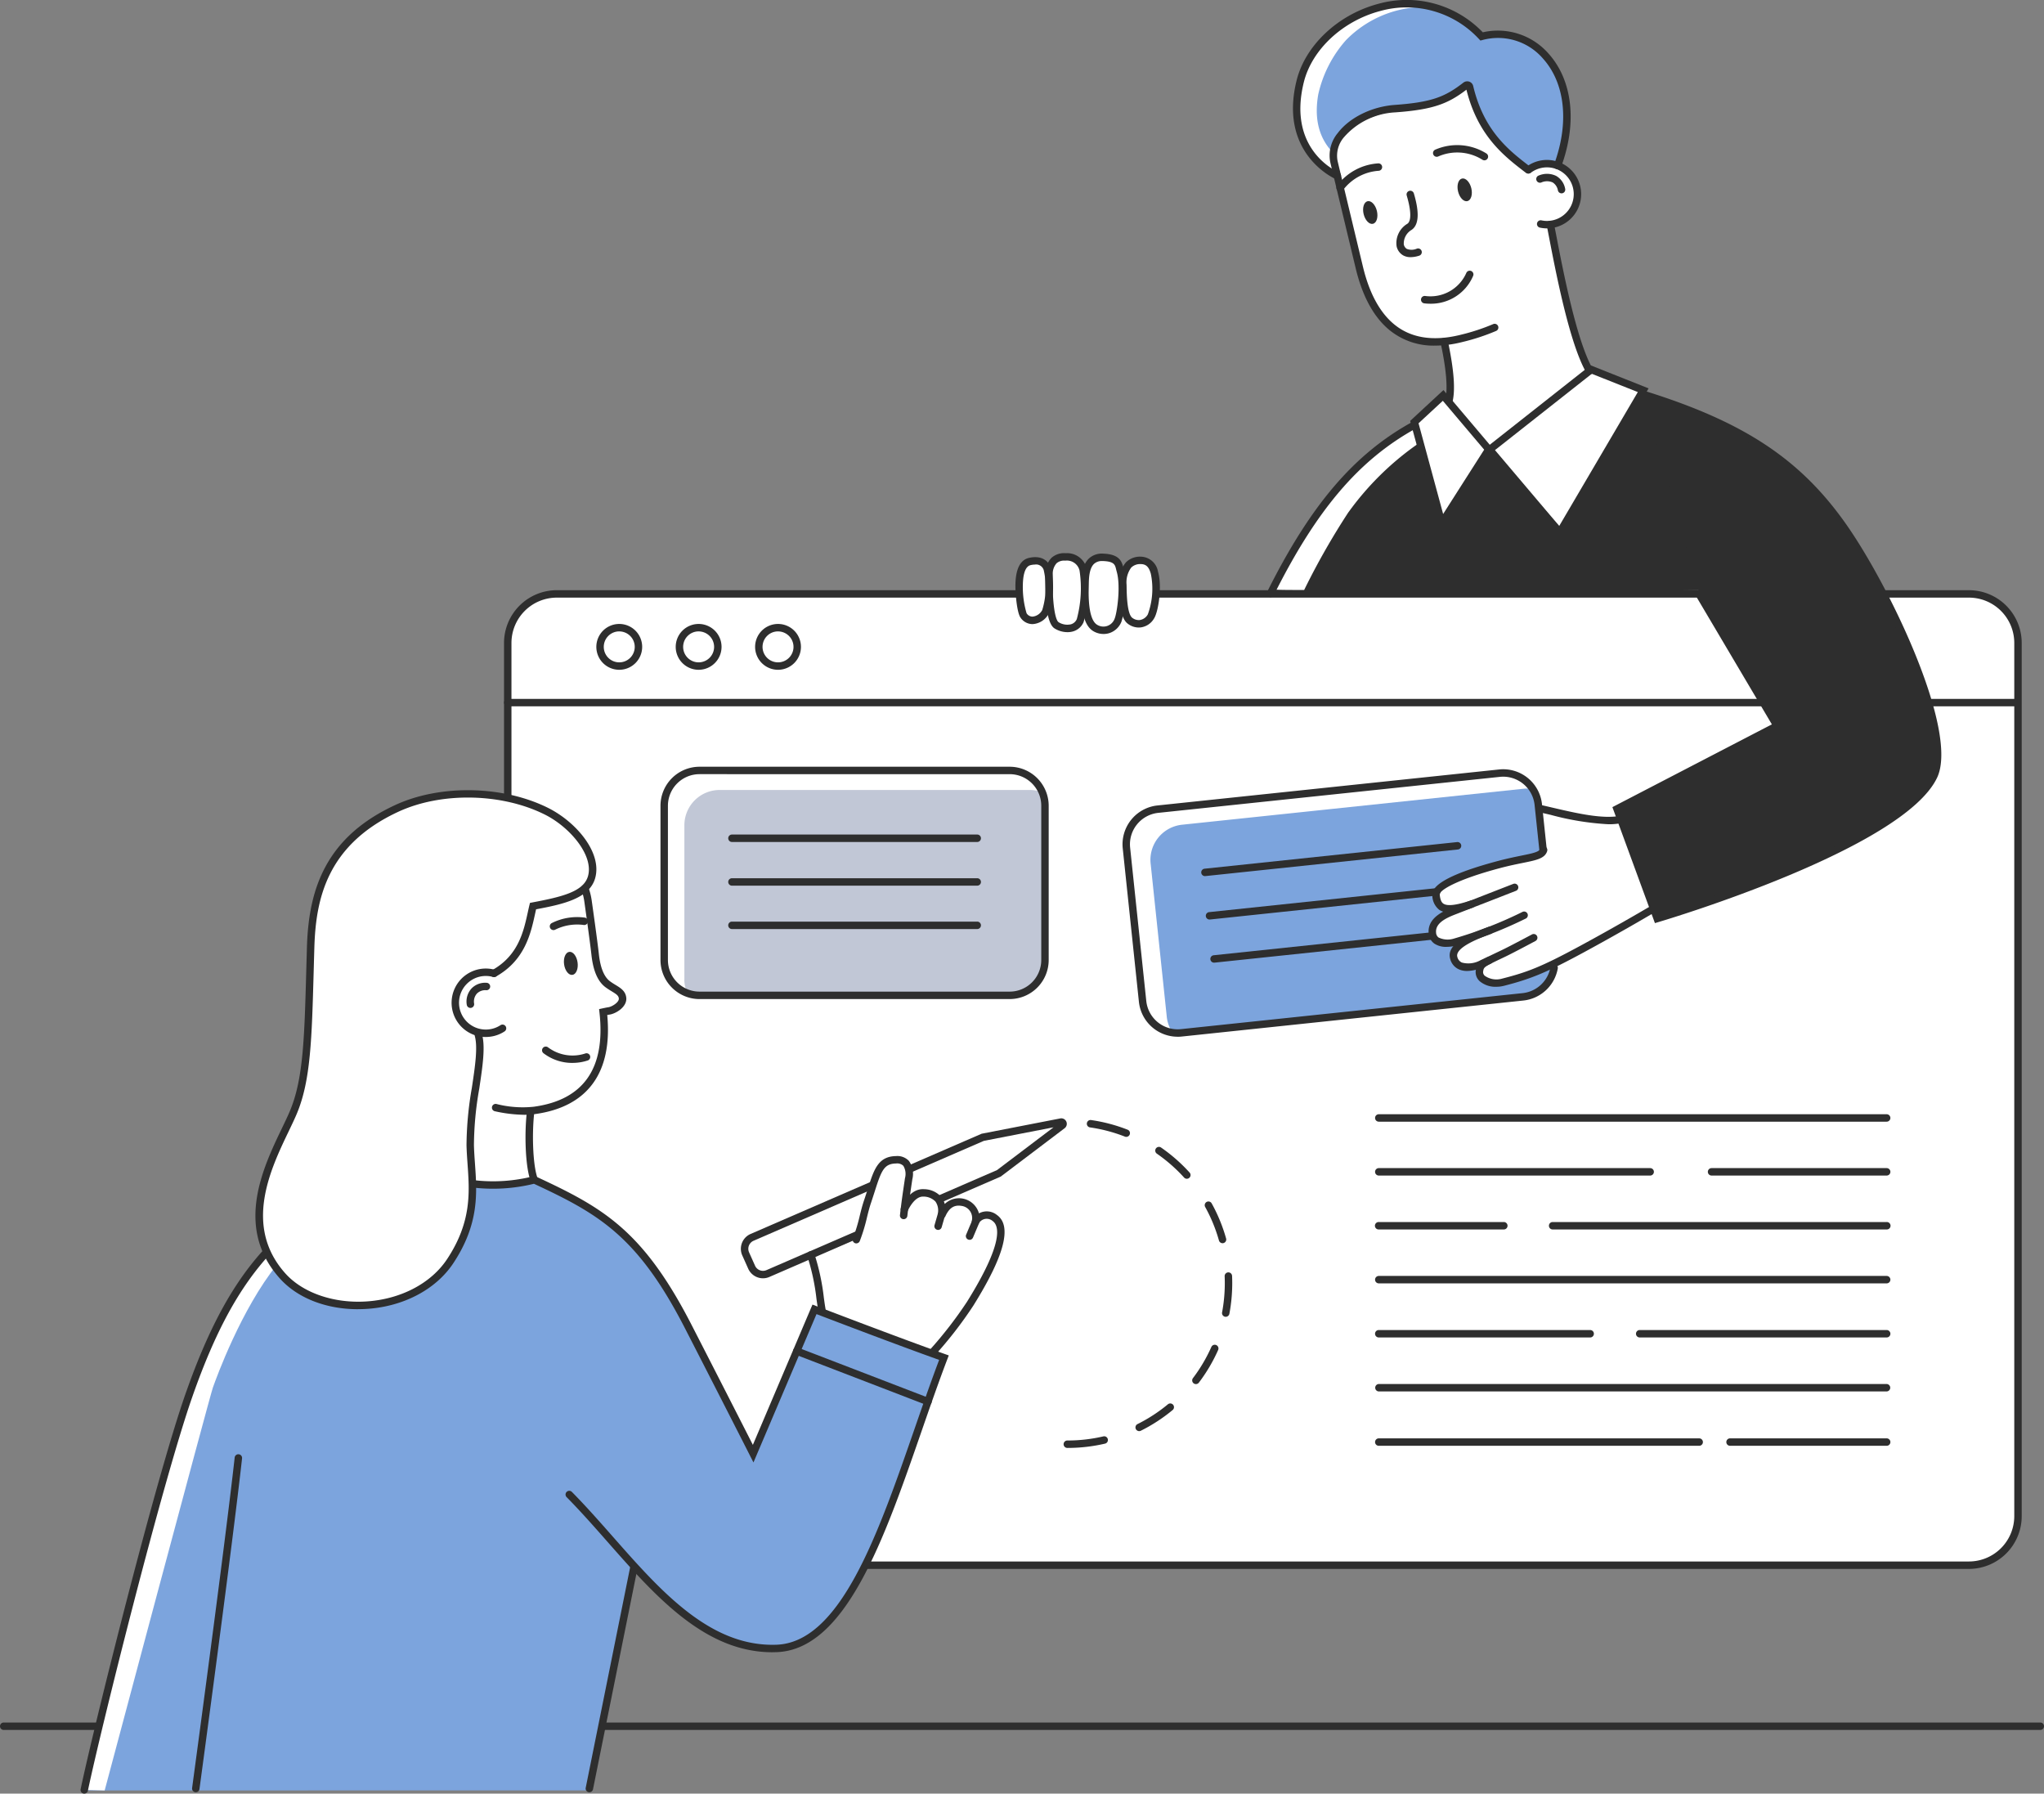 <svg id="Group_10496" data-name="Group 10496" xmlns="http://www.w3.org/2000/svg" xmlns:xlink="http://www.w3.org/1999/xlink" width="350" height="307.098" viewBox="0 0 350 307.098">
  <rect x="0" y="0" width="350" height="307.098" fill="#808080" stroke="none"/>
  <defs>
    <clipPath id="clip-path">
      <rect id="Rectangle_15107" data-name="Rectangle 15107" width="350" height="307.098" fill="none"/>
    </clipPath>
  </defs>
  <g id="Group_10495" data-name="Group 10495" clip-path="url(#clip-path)">
    <path id="Path_21925" data-name="Path 21925" d="M515.928,309.087H274.115a8.4,8.4,0,0,0-8.4,8.4V466.991a8.4,8.4,0,0,0,8.4,8.4H515.928a8.4,8.4,0,0,0,8.4-8.4V317.483a8.4,8.4,0,0,0-8.4-8.4" transform="translate(-178.301 -207.401)" fill="#fff"/>
    <path id="Path_21926" data-name="Path 21926" d="M513.181,474.726H271.368a9.042,9.042,0,0,1-9.032-9.032V316.185a9.042,9.042,0,0,1,9.032-9.031H513.181a9.042,9.042,0,0,1,9.032,9.031V465.694a9.042,9.042,0,0,1-9.032,9.032m-241.813-166.3a7.768,7.768,0,0,0-7.759,7.759V465.694a7.768,7.768,0,0,0,7.759,7.759H513.181a7.768,7.768,0,0,0,7.759-7.759V316.185a7.768,7.768,0,0,0-7.759-7.759Z" transform="translate(-176.03 -206.104)" fill="#2e2e2e"/>
    <path id="Path_21927" data-name="Path 21927" d="M521.152,365H262.972a.636.636,0,0,1,0-1.273h258.18a.636.636,0,0,1,0,1.273" transform="translate(-176.03 -244.067)" fill="#2e2e2e"/>
    <path id="Path_21928" data-name="Path 21928" d="M314.3,332.571a3.924,3.924,0,1,1,3.925-3.924,3.928,3.928,0,0,1-3.925,3.924m0-6.575a2.651,2.651,0,1,0,2.652,2.652A2.655,2.655,0,0,0,314.3,326" transform="translate(-208.264 -217.893)" fill="#2e2e2e"/>
    <path id="Path_21929" data-name="Path 21929" d="M396.942,332.571a3.924,3.924,0,1,1,3.925-3.924,3.928,3.928,0,0,1-3.925,3.924m0-6.575a2.651,2.651,0,1,0,2.652,2.652A2.655,2.655,0,0,0,396.942,326" transform="translate(-263.719 -217.893)" fill="#2e2e2e"/>
    <path id="Path_21930" data-name="Path 21930" d="M355.62,332.571a3.924,3.924,0,1,1,3.924-3.924,3.929,3.929,0,0,1-3.924,3.924m0-6.575a2.651,2.651,0,1,0,2.651,2.652A2.655,2.655,0,0,0,355.62,326" transform="translate(-235.991 -217.893)" fill="#2e2e2e"/>
    <path id="Path_21931" data-name="Path 21931" d="M349.364,897.718H.637a.636.636,0,1,1,0-1.273H349.364a.636.636,0,1,1,0,1.273" transform="translate(0 -601.524)" fill="#2e2e2e"/>
    <path id="Path_21932" data-name="Path 21932" d="M554.3,639.013a.637.637,0,1,1,0-1.273,27.087,27.087,0,0,0,6.161-.708.637.637,0,0,1,.29,1.24,28.373,28.373,0,0,1-6.451.741m12.279-2.878a.636.636,0,0,1-.284-1.206,26.976,26.976,0,0,0,5.2-3.386.636.636,0,0,1,.813.979,28.271,28.271,0,0,1-5.442,3.546.633.633,0,0,1-.283.067m9.708-8.051a.637.637,0,0,1-.507-1.021,26.953,26.953,0,0,0,3.153-5.337.636.636,0,0,1,1.163.516,28.225,28.225,0,0,1-3.3,5.589.635.635,0,0,1-.507.252M581.4,616.56a.627.627,0,0,1-.118-.011.636.636,0,0,1-.508-.743,27.169,27.169,0,0,0,.465-5.01c0-.391-.008-.787-.025-1.178a.636.636,0,1,1,1.272-.054c.017.409.026.823.026,1.232a28.5,28.5,0,0,1-.487,5.245.637.637,0,0,1-.625.519m-.55-12.6a.637.637,0,0,1-.612-.464,26.814,26.814,0,0,0-1.532-4.118c-.257-.548-.535-1.092-.826-1.617a.636.636,0,1,1,1.113-.617c.306.551.6,1.121.865,1.695a28.129,28.129,0,0,1,1.605,4.314.637.637,0,0,1-.441.785.658.658,0,0,1-.173.024m-6.109-11.035a.634.634,0,0,1-.472-.209,27.153,27.153,0,0,0-4.664-4.09.636.636,0,0,1,.724-1.047,28.456,28.456,0,0,1,4.883,4.282.637.637,0,0,1-.471,1.064m-10.374-7.172a.634.634,0,0,1-.232-.044,26.8,26.8,0,0,0-6-1.581.637.637,0,0,1,.18-1.26,28.112,28.112,0,0,1,6.281,1.656.636.636,0,0,1-.233,1.229" transform="translate(-371.513 -391.105)" fill="#2e2e2e"/>
    <path id="Path_21933" data-name="Path 21933" d="M404.862,439.471h-53.11a6.045,6.045,0,0,1-6.046-6.045V407.01a6.045,6.045,0,0,1,6.046-6.045h53.11a6.045,6.045,0,0,1,6.045,6.045v26.416a6.045,6.045,0,0,1-6.045,6.045" transform="translate(-231.972 -269.052)" fill="#c1c7d6"/>
    <path id="Path_21934" data-name="Path 21934" d="M347.349,435.417V409a6.045,6.045,0,0,1,6.045-6.045H406.5a6.028,6.028,0,0,1,1.379.173,6.024,6.024,0,0,0-5.721-4.179l-51.814.663c-3.339,0-6.446,2.412-6.446,5.751l-.9,26.047a6.037,6.037,0,0,0,4.666,5.873,5.98,5.98,0,0,1-.324-1.866" transform="translate(-230.161 -267.7)" fill="#fff"/>
    <path id="Path_21935" data-name="Path 21935" d="M403.564,438.809h-53.11a6.69,6.69,0,0,1-6.682-6.682V405.711a6.689,6.689,0,0,1,6.682-6.681h53.11a6.689,6.689,0,0,1,6.681,6.681v26.415a6.689,6.689,0,0,1-6.681,6.682M350.454,400.3a5.415,5.415,0,0,0-5.409,5.409v26.415a5.415,5.415,0,0,0,5.409,5.409h53.11a5.415,5.415,0,0,0,5.409-5.409V405.711a5.415,5.415,0,0,0-5.409-5.409Z" transform="translate(-230.675 -267.753)" fill="#2e2e2e"/>
    <path id="Path_21936" data-name="Path 21936" d="M421.67,435.6h-42a.636.636,0,1,1,0-1.273h42a.636.636,0,1,1,0,1.273" transform="translate(-254.336 -291.44)" fill="#2e2e2e"/>
    <path id="Path_21937" data-name="Path 21937" d="M421.67,458.331h-42a.636.636,0,1,1,0-1.273h42a.636.636,0,1,1,0,1.273" transform="translate(-254.336 -306.691)" fill="#2e2e2e"/>
    <path id="Path_21938" data-name="Path 21938" d="M421.67,480.9h-42a.636.636,0,1,1,0-1.273h42a.636.636,0,1,1,0,1.273" transform="translate(-254.336 -321.833)" fill="#2e2e2e"/>
    <path id="Path_21939" data-name="Path 21939" d="M687.271,211.34a17.325,17.325,0,0,0-6.622,4.158c-2.864,3-6.989,6.282-9.3,9.548a125,125,0,0,0-8.361,14.847c3.765.346,103.81-.94,103.81-.94s-8.712-14.587-13.917-19.245-21.379-12.9-26.947-13.619c-5.17,9.625-13.823,23.078-13.823,23.078L699.8,215.224s-8.192,12.591-8.171,12.188-4.361-16.072-4.361-16.072" transform="translate(-444.874 -138.287)" fill="#2e2e2e"/>
    <path id="Path_21940" data-name="Path 21940" d="M676.587,236.662A49.54,49.54,0,0,1,688.8,224.75c-.447-1.607-.752-2.7-.752-2.7a17.323,17.323,0,0,0-6.622,4.158c-2.864,3-6.989,6.282-9.3,9.548a113.923,113.923,0,0,0-7.977,14.2c.432.04,2.146.058,4.82.059a123.673,123.673,0,0,1,7.611-13.358" transform="translate(-445.655 -148.999)" fill="#fff"/>
    <path id="Path_21941" data-name="Path 21941" d="M659.451,435.63a6.049,6.049,0,0,1-5.322,4.967l-58.5,6.163a6.046,6.046,0,0,1-6.646-5.379l-2.767-26.27a6.045,6.045,0,0,1,5.379-6.645l58.5-6.163a6.045,6.045,0,0,1,6.646,5.379l.86,8.165Z" transform="translate(-393.335 -269.927)" fill="#7ca4dd"/>
    <path id="Path_21942" data-name="Path 21942" d="M593.644,444.049l-2.768-26.27a6.046,6.046,0,0,1,5.379-6.646l58.5-6.163a6.026,6.026,0,0,1,1.355.02,6.022,6.022,0,0,0-5.651-2.687l-58.5,6.163c-3.32.35-5.319,3.311-4.969,6.631l2.358,26.284a6.04,6.04,0,0,0,5.29,5.358,5.977,5.977,0,0,1-.995-2.692" transform="translate(-393.851 -269.928)" fill="#fff"/>
    <path id="Path_21943" data-name="Path 21943" d="M719.047,29.526a15.306,15.306,0,0,0,1.751-4.14,54.471,54.471,0,0,0-.172-7.713c-.226-2.309-1.779-6.511-4.861-8.248s-4.394-2.931-9.206-1.817a17.686,17.686,0,0,0-13.509-5.679,18.88,18.88,0,0,0-13.317,5.7,20.218,20.218,0,0,0-4.869,9.207c-.719,5.356.156,6.841.911,8.949s3.885,4.335,4.269,4.673,1.06.277,1.1.128a22.614,22.614,0,0,1-.232-2.893c.123-.642,2.261-4.892,4.448-6.165a17.713,17.713,0,0,1,8.113-2.148,16.825,16.825,0,0,0,5.13-.557c1.313-.4,4.733-2.7,5.29-2.9s.676,1.312,1.193,2.7a49.64,49.64,0,0,0,4.892,7.954c1.471,1.83,3.788,3.413,4.718,3.4,1.327-.694,4.349-.45,4.349-.45" transform="translate(-452.662 -1.294)" fill="#7ca4dd"/>
    <path id="Path_21944" data-name="Path 21944" d="M678.821,17.47a20.819,20.819,0,0,1,4.739-9.29,18.881,18.881,0,0,1,13.317-5.7c.667,0,1.352.035,2.047.1a20.687,20.687,0,0,0-5.229-.652,18.881,18.881,0,0,0-13.317,5.7,20.219,20.219,0,0,0-4.869,9.207c-.719,5.356.156,6.841.911,8.949s3.886,4.335,4.269,4.673,1.06.277,1.1.129c.022-.084-.109-2.177-.192-2.893-3.016-2.956-3.39-6.639-2.777-10.221" transform="translate(-453.095 -1.293)" fill="#fff"/>
    <path id="Path_21945" data-name="Path 21945" d="M694.824,53.339c-2.2,3.477-.4,7.653,1.057,12.382s2.3,11.1,3.557,13.772,4.2,9.625,13.275,9.143c.265,3.661,1.924,7.47.992,10.49.1.12-1.578-1.28-1.482-1.163.146.177-4.551,4.475-4.41,4.644.407.486,4.541,15.6,4.913,16.029,4.161-6.327,7.838-12.081,7.838-12.081l12.079,13.662,9.276-14.869,4.627-8.654-8.835-3.348a75.629,75.629,0,0,1-3.646-10.419,104.592,104.592,0,0,1-2.536-14.541c3.263-1.418,4.6-4.5,3.285-7.3s-3.673-4.79-7.409-2.263c-2.786-1.5-7.3-4.993-8.93-9.28s-.556-4.469-1.511-4.773-4.019,2.64-10.03,3.626c-8.7,1.426-12.058,4.857-12.11,4.938" transform="translate(-465.545 -30.029)" fill="#fff"/>
    <path id="Path_21946" data-name="Path 21946" d="M741.185,146.533a8.334,8.334,0,0,1-1.019-.063.636.636,0,0,1,.156-1.263,6.707,6.707,0,0,0,7.034-3.919.636.636,0,1,1,1.188.457,7.829,7.829,0,0,1-7.358,4.788" transform="translate(-496.285 -94.532)" fill="#2e2e2e"/>
    <path id="Path_21947" data-name="Path 21947" d="M797.474,94.942a5.8,5.8,0,0,1-1.206-.127.636.636,0,0,1,.263-1.245,4.546,4.546,0,0,0,2.017-.029,4.587,4.587,0,1,0-3.827-8.129.636.636,0,0,1-.765-1.017,5.859,5.859,0,1,1,3.518,10.548" transform="translate(-532.583 -55.841)" fill="#2e2e2e"/>
    <path id="Path_21948" data-name="Path 21948" d="M803.993,93.814a.636.636,0,0,1-.62-.5,2.029,2.029,0,0,0-.893-1.365,2.391,2.391,0,0,0-1.937,0,.636.636,0,1,1-.414-1.2,3.6,3.6,0,0,1,2.97.094,3.212,3.212,0,0,1,1.516,2.195.637.637,0,0,1-.621.778" transform="translate(-536.607 -60.711)" fill="#2e2e2e"/>
    <path id="Path_21949" data-name="Path 21949" d="M711.831,106.34c.256,1.068-.044,2.056-.67,2.206s-1.342-.593-1.6-1.661.044-2.056.67-2.206,1.342.593,1.6,1.661" transform="translate(-476.062 -70.227)" fill="#2e2e2e"/>
    <path id="Path_21950" data-name="Path 21950" d="M696.2,89.833a.636.636,0,0,1-.518-1,9.549,9.549,0,0,1,7.053-3.819.636.636,0,1,1,.067,1.271,8.349,8.349,0,0,0-6.083,3.285.636.636,0,0,1-.519.268" transform="translate(-466.734 -57.042)" fill="#2e2e2e"/>
    <path id="Path_21951" data-name="Path 21951" d="M758.7,95.09c.256,1.068.972,1.812,1.6,1.661s.927-1.138.67-2.206-.972-1.812-1.6-1.661-.926,1.138-.67,2.206" transform="translate(-509.033 -62.314)" fill="#2e2e2e"/>
    <path id="Path_21952" data-name="Path 21952" d="M754.657,78.133a.633.633,0,0,1-.361-.113,8.108,8.108,0,0,0-7.542-.546.636.636,0,0,1-.517-1.163,9.442,9.442,0,0,1,8.782.662.636.636,0,0,1-.362,1.16" transform="translate(-500.48 -50.684)" fill="#2e2e2e"/>
    <path id="Path_21953" data-name="Path 21953" d="M729.139,110.641a2.586,2.586,0,0,1-1.28-.306,2.369,2.369,0,0,1-1.123-1.568,3.862,3.862,0,0,1,1.851-3.85c.693-.459.65-2.264-.116-4.83a.636.636,0,0,1,1.22-.364c.99,3.319.855,5.424-.4,6.255a2.7,2.7,0,0,0-1.321,2.474,1.142,1.142,0,0,0,.511.771,2.241,2.241,0,0,0,1.746-.048.636.636,0,1,1,.378,1.215,4.966,4.966,0,0,1-1.465.25" transform="translate(-487.594 -66.611)" fill="#2e2e2e"/>
    <path id="Path_21954" data-name="Path 21954" d="M751.161,187.369a.636.636,0,0,1-.617-.794c.714-2.8-.421-8.154-.794-9.912A.636.636,0,1,1,751,176.4c1.056,4.979,1.312,8.41.782,10.49a.637.637,0,0,1-.616.479" transform="translate(-503.081 -118.028)" fill="#2e2e2e"/>
    <path id="Path_21955" data-name="Path 21955" d="M812.349,141.216a.637.637,0,0,1-.553-.319c-2.88-5-5.193-17.021-6.436-23.476-.125-.648-.24-1.244-.344-1.775a.636.636,0,0,1,1.249-.245c.1.532.219,1.129.344,1.78,1.229,6.382,3.516,18.261,6.289,23.082a.637.637,0,0,1-.551.954" transform="translate(-540.167 -77.09)" fill="#2e2e2e"/>
    <path id="Path_21956" data-name="Path 21956" d="M710.062,87.581a11.926,11.926,0,0,1-7.813-2.664c-2.68-2.2-4.623-5.759-5.777-10.564l-4.266-17.776q-.059-.247-.111-.5a5.993,5.993,0,0,1,1.3-4.889c2-2.646,5.827-4.537,9.753-4.818,6.387-.457,8.63-1.395,11.747-3.806a1.089,1.089,0,0,1,1.032-.174,1.039,1.039,0,0,1,.664.746c1.832,7.745,6.2,11.09,9.713,13.778l.091.069A.636.636,0,0,1,725.621,58l-.09-.069c-3.622-2.773-8.119-6.216-10.1-14.168-3.077,2.34-5.556,3.408-12.192,3.883a12.48,12.48,0,0,0-8.829,4.316,4.844,4.844,0,0,0-1.069,3.862q.047.229.1.457l4.266,17.776c1.088,4.531,2.887,7.854,5.348,9.879,2.828,2.326,6.589,2.944,11.182,1.84l.137-.033a34.961,34.961,0,0,0,5.649-1.85.636.636,0,1,1,.483,1.178,36.162,36.162,0,0,1-5.836,1.91l-.136.033a19.175,19.175,0,0,1-4.476.57" transform="translate(-464.33 -28.406)" fill="#2e2e2e"/>
    <path id="Path_21957" data-name="Path 21957" d="M659.988,249.462a.637.637,0,0,1-.569-.921c7.432-14.872,14.853-23.562,24.814-29.061a.636.636,0,1,1,.615,1.114c-9.718,5.365-16.982,13.892-24.29,28.515a.636.636,0,0,1-.57.352" transform="translate(-442.432 -147.221)" fill="#2e2e2e"/>
    <path id="Path_21958" data-name="Path 21958" d="M680.562,30.729a.637.637,0,0,1-.243-.049c-.1-.041-9.871-4.264-6.726-16.916,1.494-6.011,7.1-11.276,13.96-13.1a18.08,18.08,0,0,1,17.919,4.868,11.543,11.543,0,0,1,11.235,3.618c4.144,4.587,4.961,11.845,2.184,19.416a.636.636,0,0,1-1.2-.438c2.611-7.119,1.888-13.894-1.933-18.124A10.166,10.166,0,0,0,705.427,6.85l-.36.092-.257-.268a16.863,16.863,0,0,0-16.929-4.782c-6.421,1.71-11.666,6.6-13.052,12.179-2.875,11.566,5.617,15.282,5.98,15.434a.637.637,0,0,1-.246,1.224" transform="translate(-451.57 0)" fill="#2e2e2e"/>
    <path id="Path_21959" data-name="Path 21959" d="M785.575,219.813l-13.008-15.363,18.184-14.338,9.944,3.949ZM774.39,204.634l11,12.987,13.46-22.924-7.883-3.13Z" transform="translate(-518.401 -127.568)" fill="#2e2e2e"/>
    <path id="Path_21960" data-name="Path 21960" d="M739.143,227.325l-5.169-19.05,5.7-5.281,8.546,10.1Zm-3.738-18.64,4.213,15.53,7.027-11.014-7.08-8.368Z" transform="translate(-492.505 -136.211)" fill="#2e2e2e"/>
    <path id="Path_21961" data-name="Path 21961" d="M778.463,422.087s-3.727.618-5.133.284c-1.255-.3-7.731-1.781-10.141-2.293-.292-.062.783,6.58,1.207,6.858s.695.194-.369.96-7.538,2.26-10.031,2.865c-2.7.656-6.8,2.653-7.308,3.373s-.941,1.059-.468,1.742c1.374,1.98,3.933,1.058,3.933,1.058s-4.113,1.972-4.609,3.091-.432,1.208.032,2.04,2.986,1.152,4.025.918-.471,2.088-.471,2.088.192,2.76,4.4,1.841c.469.964-1.621,3.965,3.43,3.516.624-.055,7.438-2.823,9.914-3.934s9.194-4.713,9.511-4.9,7.894-5.207,7.894-5.207Z" transform="translate(-500.037 -281.877)" fill="#fff"/>
    <path id="Path_21962" data-name="Path 21962" d="M771.57,484.763a4.2,4.2,0,0,1-2.813-.941,2.1,2.1,0,0,1-.672-1.96c.248-1.382.728-1.611,3.853-3.1l.718-.343c1.243-.595,5-2.6,5.035-2.618a.636.636,0,0,1,.6,1.122c-.155.083-3.817,2.037-5.085,2.643l-.719.343c-3.015,1.438-3.023,1.48-3.148,2.178a.823.823,0,0,0,.286.8,3.467,3.467,0,0,0,2.955.476c4.329-1.1,6.734-2.02,13.341-5.594s12.381-7,12.439-7.034a.636.636,0,1,1,.65,1.094c-.058.035-5.865,3.48-12.483,7.06-6.271,3.392-8.947,4.512-13.632,5.708a5.381,5.381,0,0,1-1.324.164" transform="translate(-515.369 -315.81)" fill="#2e2e2e"/>
    <path id="Path_21963" data-name="Path 21963" d="M746.624,470.69a3.569,3.569,0,0,1-2.113-.577,2.352,2.352,0,0,1-.941-1.723c-.273-2.736,2.737-3.908,4.023-4.409l1.21-.471c2.969-1.156,7.667-2.986,9.249-3.6a.636.636,0,0,1,.464,1.185c-1.582.618-6.281,2.448-9.251,3.6l-1.209.471c-1.68.654-3.375,1.533-3.219,3.1a1.075,1.075,0,0,0,.426.822,3.55,3.55,0,0,0,2.608.191,70.748,70.748,0,0,0,11.767-4.577.636.636,0,0,1,.6,1.12,72.681,72.681,0,0,1-12.108,4.7,7.48,7.48,0,0,1-1.509.167" transform="translate(-498.932 -308.573)" fill="#2e2e2e"/>
    <path id="Path_21964" data-name="Path 21964" d="M748.454,451.778a3.1,3.1,0,0,1-1.766-.457,3.191,3.191,0,0,1-1.195-2.546c-.144-1.851,3.662-3.818,11.312-5.846,1.559-.413,2.883-.681,3.947-.9,1.824-.369,3.03-.613,3.188-1.144a.636.636,0,1,1,1.219.365c-.377,1.262-1.8,1.55-4.155,2.027-1.047.212-2.35.475-3.873.879-7.653,2.029-10.422,3.848-10.369,4.517.086,1.1.4,1.432.63,1.585.679.451,2.186.279,4.606-.524a.636.636,0,1,1,.4,1.208,13.264,13.264,0,0,1-3.945.833" transform="translate(-500.231 -295.537)" fill="#2e2e2e"/>
    <path id="Path_21965" data-name="Path 21965" d="M811.907,422.179a47.11,47.11,0,0,1-9.884-1.605c-.693-.162-1.366-.319-2.007-.461a.636.636,0,0,1,.276-1.242c.645.143,1.323.3,2.02.464,4.085.953,8.715,2.034,11.758,1.368a.636.636,0,1,1,.272,1.243,11.475,11.475,0,0,1-2.435.234" transform="translate(-536.485 -281.056)" fill="#2e2e2e"/>
    <path id="Path_21966" data-name="Path 21966" d="M757.526,489.849a3.445,3.445,0,0,1-1.453-.292,2.68,2.68,0,0,1-1.46-1.767c-.7-2.449,2.732-4.085,6.547-5.489a.636.636,0,0,1,.439,1.195c-1.706.627-6.235,2.294-5.763,3.945a1.409,1.409,0,0,0,.77.962,4.241,4.241,0,0,0,3.221-.411l1.229-.562a.636.636,0,0,1,.53,1.157l-1.231.563a7,7,0,0,1-2.83.7" transform="translate(-506.292 -323.603)" fill="#2e2e2e"/>
    <path id="Path_21967" data-name="Path 21967" d="M846.022,205.159c16.083,4.986,26.183,11.124,34.217,22.5,7.581,10.734,19.223,35.238,15.617,42.874-5.69,12.051-47.148,24.353-47.148,24.353l-7.091-18.721,27.406-14.222L855.5,238.555Z" transform="translate(-564.734 -137.664)" fill="#2e2e2e"/>
    <path id="Path_21968" data-name="Path 21968" d="M846.5,294.417l-7.282-19.859,27.306-14.17L853.5,238.376a.636.636,0,1,1,1.1-.648L868.3,260.9,840.8,275.171l6.484,17.682c5.01-1.538,41.241-12.99,46.389-23.892,3.491-7.392-8.255-31.891-15.562-42.235-7.648-10.828-17.148-17.069-33.886-22.258a.636.636,0,0,1,.377-1.216c17.034,5.281,26.721,11.657,34.548,22.739,7.653,10.835,19.417,35.586,15.673,43.513-5.746,12.168-46.037,24.234-47.75,24.742Z" transform="translate(-563.122 -136.366)" fill="#2e2e2e"/>
    <path id="Path_21969" data-name="Path 21969" d="M593.686,446.133a6.683,6.683,0,0,1-6.632-5.983l-2.768-26.269a6.69,6.69,0,0,1,5.945-7.345l58.5-6.163a6.682,6.682,0,0,1,7.345,5.945l.825,7.831a.637.637,0,0,1-1.266.134l-.825-7.831a5.408,5.408,0,0,0-5.946-4.812l-58.5,6.163a5.416,5.416,0,0,0-4.813,5.946l2.768,26.269a5.408,5.408,0,0,0,5.946,4.813l58.5-6.163a5.43,5.43,0,0,0,4.763-4.443.636.636,0,0,1,1.254.219,6.707,6.707,0,0,1-5.882,5.49L594.4,446.1a6.844,6.844,0,0,1-.713.038" transform="translate(-392.037 -268.629)" fill="#2e2e2e"/>
    <path id="Path_21970" data-name="Path 21970" d="M625.872,444.062a.636.636,0,0,1-.066-1.269l43.245-4.557a.636.636,0,1,1,.134,1.266l-43.245,4.556c-.023,0-.045,0-.067,0" transform="translate(-419.54 -294.059)" fill="#2e2e2e"/>
    <path id="Path_21971" data-name="Path 21971" d="M628.254,467.6a.636.636,0,0,1-.066-1.269l38.886-4.1a.636.636,0,1,1,.134,1.266l-38.886,4.1a.67.67,0,0,1-.068,0" transform="translate(-421.139 -310.163)" fill="#2e2e2e"/>
    <path id="Path_21972" data-name="Path 21972" d="M630.618,490.363a.636.636,0,0,1-.066-1.269l37.4-3.94a.637.637,0,0,1,.134,1.266l-37.4,3.94a.653.653,0,0,1-.067,0" transform="translate(-422.725 -325.541)" fill="#2e2e2e"/>
    <path id="Path_21973" data-name="Path 21973" d="M589.317,292.955c.717,2.471-.481,6.42-1.045,7.307-1.175,1.851-2.534,1.516-3.252.826-1.114-1.069-1.292-5.883-1.255-7.286s.735-2.946,3.215-2.949a2.4,2.4,0,0,1,2.337,2.1" transform="translate(-391.71 -195.165)" fill="#fff"/>
    <path id="Path_21974" data-name="Path 21974" d="M570.582,291.526c.776,2.676-.278,7.722-.888,8.684-1.273,2-1.772,1.875-3.308,1.213s-1.869-6.064-1.829-7.584.075-4.678,3.084-4.571c2.738.1,2.669,1.317,2.943,2.258" transform="translate(-378.821 -194.101)" fill="#fff"/>
    <path id="Path_21975" data-name="Path 21975" d="M551.635,291.245c.638,2.712-.047,7.744-.658,8.705-1.273,2-2.147,1.689-3.683,1.027s-1.541-7.414-1.5-8.934.618-3.089,2.846-3a2.822,2.822,0,0,1,3,2.2" transform="translate(-366.226 -193.948)" fill="#fff"/>
    <path id="Path_21976" data-name="Path 21976" d="M534.441,292.272a10.749,10.749,0,0,1-.606,7.059c-1.184,1.864-2.165,1.956-3.46,1.095-1.217-.81-.818-5.036-.492-6.553.3-1.381.352-2.347,1.694-2.619,2.5-.508,2.863,1.019,2.863,1.019" transform="translate(-355.334 -195.364)" fill="#fff"/>
    <path id="Path_21977" data-name="Path 21977" d="M585.855,301.833a3.076,3.076,0,0,1-2.058-.8c-1.123-1.078-1.257-3.737-1.295-6.144l-.006-.367a5.176,5.176,0,0,1,1.158-3.846,3.413,3.413,0,0,1,2.543-.973h.005a3.054,3.054,0,0,1,2.944,2.561c.759,2.614.035,6.9-.655,7.99a3.12,3.12,0,0,1-2.288,1.559,3.01,3.01,0,0,1-.348.021m.347-10.859h0a2.167,2.167,0,0,0-1.635.59,4.232,4.232,0,0,0-.8,2.929l.006.375c.019,1.216.069,4.445.9,5.246a1.8,1.8,0,0,0,1.373.434,1.9,1.9,0,0,0,1.365-.977,12.845,12.845,0,0,0,.507-6.954c-.286-.986-.688-1.643-1.721-1.643" transform="translate(-390.86 -194.393)" fill="#2e2e2e"/>
    <path id="Path_21978" data-name="Path 21978" d="M566.59,301.876a3.417,3.417,0,0,1-1.786-.5c-1.954-1.206-2.107-4.849-2.02-7.887l.007-.247c.031-1.179.081-3.151,1.3-4.3a3.262,3.262,0,0,1,2.439-.822c2.677.094,3.173,1.24,3.452,2.406.025.106.05.21.079.311a18.92,18.92,0,0,1-.407,8.924,3.342,3.342,0,0,1-2.082,1.968,3.288,3.288,0,0,1-.982.148m-.23-12.487a1.942,1.942,0,0,0-1.4.479c-.833.783-.875,2.424-.9,3.4l-.007.25c-.041,1.433-.164,5.794,1.416,6.769a2.035,2.035,0,0,0,3.014-1.037c.39-.9,1.09-5.523.353-8.064-.035-.12-.065-.243-.095-.369-.189-.791-.325-1.362-2.259-1.43l-.126,0" transform="translate(-377.622 -193.329)" fill="#2e2e2e"/>
    <path id="Path_21979" data-name="Path 21979" d="M547.847,301.412a4.162,4.162,0,0,1-2.277-.675c-1.51-1.067-1.6-6.237-1.524-9.224a3.866,3.866,0,0,1,1.055-2.831,3.259,3.259,0,0,1,2.452-.789,3.447,3.447,0,0,1,3.59,2.693,21.138,21.138,0,0,1-.552,9.11,2.817,2.817,0,0,1-1.868,1.606,3.389,3.389,0,0,1-.876.11m-.492-12.25a1.957,1.957,0,0,0-1.384.449,2.676,2.676,0,0,0-.653,1.936c-.127,4.8.4,7.736.987,8.151a2.8,2.8,0,0,0,2.089.374,1.54,1.54,0,0,0,1.041-.909,20.3,20.3,0,0,0,.469-8.286,2.218,2.218,0,0,0-2.4-1.713l-.148,0" transform="translate(-365.048 -193.176)" fill="#2e2e2e"/>
    <path id="Path_21980" data-name="Path 21980" d="M531.431,301.417h0a2.485,2.485,0,0,1-2.1-1.17c-.6-.949-.867-4.227-.834-5.645.06-2.649.832-4.168,2.295-4.514,2.281-.539,3.465.623,3.784,1.783h0c.734,2.664.263,6.758-.412,7.82a3.328,3.328,0,0,1-2.729,1.726m.451-10.194a3.5,3.5,0,0,0-.8.1c-1.03.244-1.284,1.931-1.316,3.3a15.741,15.741,0,0,0,.637,4.935,1.2,1.2,0,0,0,1.028.578h0a2.1,2.1,0,0,0,1.655-1.136,13.209,13.209,0,0,0,.259-6.8h0a1.359,1.359,0,0,0-1.463-.986" transform="translate(-354.623 -194.561)" fill="#2e2e2e"/>
    <path id="Path_21981" data-name="Path 21981" d="M863.973,637.25H806.751a.637.637,0,0,1,0-1.273h57.222a.637.637,0,1,1,0,1.273" transform="translate(-540.912 -426.747)" fill="#2e2e2e"/>
    <path id="Path_21982" data-name="Path 21982" d="M737.718,637.25H716.335a.637.637,0,1,1,0-1.273h21.384a.637.637,0,1,1,0,1.273" transform="translate(-480.241 -426.747)" fill="#2e2e2e"/>
    <path id="Path_21983" data-name="Path 21983" d="M803.3,665.3H716.335a.636.636,0,1,1,0-1.273H803.3a.636.636,0,1,1,0,1.273" transform="translate(-480.241 -445.567)" fill="#2e2e2e"/>
    <path id="Path_21984" data-name="Path 21984" d="M919.527,609.2H889.542a.636.636,0,0,1,0-1.273h29.985a.636.636,0,1,1,0,1.273" transform="translate(-596.466 -407.928)" fill="#2e2e2e"/>
    <path id="Path_21985" data-name="Path 21985" d="M762.805,609.2H716.335a.636.636,0,1,1,0-1.273h46.471a.636.636,0,1,1,0,1.273" transform="translate(-480.241 -407.928)" fill="#2e2e2e"/>
    <path id="Path_21986" data-name="Path 21986" d="M894.43,693.457H852.14a.636.636,0,0,1,0-1.273h42.29a.636.636,0,1,1,0,1.273" transform="translate(-571.369 -464.463)" fill="#2e2e2e"/>
    <path id="Path_21987" data-name="Path 21987" d="M752.531,693.457h-36.2a.636.636,0,1,1,0-1.273h36.2a.636.636,0,1,1,0,1.273" transform="translate(-480.241 -464.463)" fill="#2e2e2e"/>
    <path id="Path_21988" data-name="Path 21988" d="M803.3,721.548H716.335a.637.637,0,0,1,0-1.273H803.3a.637.637,0,0,1,0,1.273" transform="translate(-480.241 -483.312)" fill="#2e2e2e"/>
    <path id="Path_21989" data-name="Path 21989" d="M925.983,749.837h-26.82a.636.636,0,0,1,0-1.273h26.82a.636.636,0,1,1,0,1.273" transform="translate(-602.922 -502.295)" fill="#2e2e2e"/>
    <path id="Path_21990" data-name="Path 21990" d="M771.2,749.837H716.335a.636.636,0,0,1,0-1.273H771.2a.636.636,0,1,1,0,1.273" transform="translate(-480.242 -502.295)" fill="#2e2e2e"/>
    <path id="Path_21991" data-name="Path 21991" d="M803.3,581.156H716.335a.636.636,0,1,1,0-1.273H803.3a.636.636,0,1,1,0,1.273" transform="translate(-480.241 -389.108)" fill="#2e2e2e"/>
    <path id="Path_21992" data-name="Path 21992" d="M200,583.731a.636.636,0,0,1-.431-1.1c1.846-1.7,3.092-5.654,3.417-10.859a.636.636,0,1,1,1.27.079c-.35,5.612-1.709,9.774-3.825,11.718a.636.636,0,0,1-.43.168" transform="translate(-133.777 -383.261)" fill="#2e2e2e"/>
    <path id="Path_21993" data-name="Path 21993" d="M121.06,613.8a21.414,21.414,0,0,1-4.348,1.092,46.609,46.609,0,0,1-7.265-.318s-30.326,6.124-36.481,13.8-10.39,19.366-10.977,21.022-18.543,69.025-18.543,69.025l86.626-.016,7.957-37.6s7.742,8.75,13.416,10.977,10.447,2.758,13.363,1.75a19.777,19.777,0,0,0,8.166-6.151c1.909-2.492,7.9-15.561,7.9-15.561l9.81-27.658-22.007-7.9-10.818,24.552s-9.121-18.666-10.924-22.484-10.741-15.3-13.613-17.308-8.342-4.593-9.137-5.07-3.129-2.153-3.129-2.153" transform="translate(-29.153 -411.865)" fill="#7ca4dd"/>
    <path id="Path_21994" data-name="Path 21994" d="M65.9,650.973c.587-1.656,4.822-13.345,10.977-21.022,5.269-6.572,28.242-12,34.745-13.43-2.281-.072-4.888-.37-4.888-.37s-27.174,5.74-33.329,13.416S62,650.4,61.416,652.052s-17.555,67.854-17.555,67.854l3.492.091c.014-.053,17.957-67.368,18.543-69.024" transform="translate(-29.431 -413.444)" fill="#fff"/>
    <path id="Path_21995" data-name="Path 21995" d="M240.509,511.019c.159,0,7.374-.318,9.626-1.432-.717-1.8-.612-10.986.343-11.565s6.483-2,8.227-3.435a10.222,10.222,0,0,0,3.606-7.112c.251-3.236.258-6.418.258-6.418s2.227-.53,2.758-1.962-1.326-2.068-2.28-3.288a18.913,18.913,0,0,1-2.492-7.424,50.7,50.7,0,0,0-1.8-8.22c-.318-1.008-.318-1.485-.424-1.273s-4.905,1.392-7.875,3.937-5.648,11.288-7.292,11.524c-4.348-.4-6.158,3.573-6.048,5.934s3.132,3.373,3.662,4.644.477,6.468-.106,9.172a70.933,70.933,0,0,0-1.379,9.068c-.159,2.545,1.22,7.848,1.22,7.848" transform="translate(-159.101 -307.888)" fill="#fff"/>
    <path id="Path_21996" data-name="Path 21996" d="M100.6,814.706a.661.661,0,0,1-.086-.006.636.636,0,0,1-.545-.716c.056-.414,5.634-41.6,7.288-56.582a.636.636,0,0,1,1.265.14c-1.656,15-7.236,56.2-7.292,56.613a.637.637,0,0,1-.63.551" transform="translate(-67.074 -507.845)" fill="#2e2e2e"/>
    <path id="Path_21997" data-name="Path 21997" d="M42.564,713.382a.645.645,0,0,1-.13-.014.636.636,0,0,1-.493-.753c2.077-9.968,12.749-52.856,17.973-67.733,8.031-22.871,16.729-30.327,34.436-39.333a.636.636,0,0,1,.577,1.134C77.54,615.528,69,622.849,61.114,645.3c-5.209,14.833-15.856,57.623-17.928,67.571a.637.637,0,0,1-.622.507" transform="translate(-28.133 -406.284)" fill="#2e2e2e"/>
    <path id="Path_21998" data-name="Path 21998" d="M431.081,592.734l-39.518,17.143a2.131,2.131,0,0,1-2.814-1.076l-1.02-2.284a2.131,2.131,0,0,1,1.076-2.814l39.518-17.143,13.394-2.606a.307.307,0,0,1,.243.545Z" transform="translate(-260.046 -391.836)" fill="#fff"/>
    <path id="Path_21999" data-name="Path 21999" d="M389.4,609.4a2.772,2.772,0,0,1-2.531-1.64l-1.02-2.283a2.771,2.771,0,0,1,1.4-3.655l39.588-17.173,13.462-2.619a.943.943,0,0,1,.749,1.677l-10.942,8.28-.07.03-39.518,17.143a2.736,2.736,0,0,1-1.117.239m37.815-23.528-39.454,17.115a1.5,1.5,0,0,0-.748,1.971l1.02,2.284a1.494,1.494,0,0,0,1.973.755l39.454-17.115,9.686-7.33Zm2.567,5.563h0Z" transform="translate(-258.749 -390.538)" fill="#2e2e2e"/>
    <path id="Path_22000" data-name="Path 22000" d="M243.6,506.18a5.224,5.224,0,1,0,1.456,9.4Z" transform="translate(-159.011 -339.523)" fill="#fff"/>
    <path id="Path_22001" data-name="Path 22001" d="M175.143,443.88c5.746-3.208,5.645-7.818,6.758-11.716,2.108.119,9.134-1.946,9.943-4.733,1.187-4.086-3.395-9.158-7.736-11.321-7.234-3.606-17.772-4.12-25.646-.461-11.571,5.376-14.424,13.93-14.716,23.783-.409,13.776-.371,21.991-2.916,28.142s-10.7,18.243-1.9,28.1c6.629,7.424,22.583,6.8,28.734-2.535,5.234-7.94,3.974-13.841,3.41-19.828-.421-4.471,2.476-15.065,1.389-18.883Z" transform="translate(-90.55 -277.223)" fill="#fff"/>
    <path id="Path_22002" data-name="Path 22002" d="M240.895,515.775a5.861,5.861,0,1,1,1.583-11.506.636.636,0,0,1-.344,1.225,4.588,4.588,0,1,0,1.278,8.259.636.636,0,0,1,.7,1.064,5.8,5.8,0,0,1-2.414.9,5.9,5.9,0,0,1-.8.055" transform="translate(-157.713 -338.225)" fill="#2e2e2e"/>
    <path id="Path_22003" data-name="Path 22003" d="M243.492,515.767a.637.637,0,0,1-.629-.542,3.322,3.322,0,0,1,.771-2.744,3.241,3.241,0,0,1,2.634-1.018.636.636,0,1,1-.064,1.271,2,2,0,0,0-1.627.6,2.059,2.059,0,0,0-.455,1.7.636.636,0,0,1-.536.723.621.621,0,0,1-.094.007" transform="translate(-162.936 -343.193)" fill="#2e2e2e"/>
    <path id="Path_22004" data-name="Path 22004" d="M295.842,497.176c.149,1.088-.247,2.041-.886,2.128s-1.277-.723-1.426-1.811.247-2.041.885-2.129,1.277.724,1.426,1.812" transform="translate(-196.941 -332.39)" fill="#2e2e2e"/>
    <path id="Path_22005" data-name="Path 22005" d="M286.792,479.487a.636.636,0,0,1-.271-1.213,9.7,9.7,0,0,1,5.662-.917.637.637,0,0,1-.193,1.258,8.446,8.446,0,0,0-4.928.811.634.634,0,0,1-.27.061" transform="translate(-192.013 -320.243)" fill="#2e2e2e"/>
    <path id="Path_22006" data-name="Path 22006" d="M261.573,499.841a24.512,24.512,0,0,1-5.025-.606.636.636,0,1,1,.262-1.245,18.181,18.181,0,0,0,6.407.469c8.529-1.166,12.311-6.6,11.239-16.142l-.064-.571.562-.121c.077-.017.757-.163,1.019-.2.616-.081,1.861-.845,1.8-1.5-.049-.492-.428-.743-1.213-1.22-.328-.2-.7-.425-1.08-.71-1.317-.986-2.1-2.8-2.4-5.553-.24-2.228-1.194-8.943-1.2-9.011a10.232,10.232,0,0,0-.519-2.12.636.636,0,1,1,1.2-.429,11.462,11.462,0,0,1,.582,2.373c.009.065.966,6.8,1.208,9.05.253,2.348.891,3.919,1.9,4.67.332.248.661.449.979.642.838.51,1.7,1.037,1.817,2.183.158,1.6-1.83,2.751-2.9,2.891-.07.01-.206.035-.359.065.924,9.87-3.351,15.732-12.391,16.967a13.1,13.1,0,0,1-1.817.121" transform="translate(-171.808 -308.971)" fill="#2e2e2e"/>
    <path id="Path_22007" data-name="Path 22007" d="M274.984,589.272a.636.636,0,0,1-.6-.418c-.927-2.53-1.062-8.353-.6-12a.636.636,0,1,1,1.263.159c-.438,3.492-.3,9.11.537,11.4a.636.636,0,0,1-.6.855" transform="translate(-183.54 -386.704)" fill="#2e2e2e"/>
    <path id="Path_22008" data-name="Path 22008" d="M305.459,852.8a.672.672,0,0,1-.126-.012.637.637,0,0,1-.5-.75l7.639-37.922a.636.636,0,1,1,1.248.251l-7.639,37.921a.637.637,0,0,1-.623.511" transform="translate(-204.539 -545.938)" fill="#2e2e2e"/>
    <path id="Path_22009" data-name="Path 22009" d="M150.5,500.1c-5.464,0-10.381-1.919-13.388-5.287-7.779-8.712-2.87-18.936.378-25.7.535-1.115,1.04-2.167,1.41-3.061,2.246-5.428,2.438-12.4,2.756-23.951q.053-1.9.112-3.966c.17-5.742,1.189-10.144,3.205-13.856,2.429-4.471,6.314-7.9,11.878-10.486,7.7-3.576,18.47-3.383,26.2.468,4.86,2.422,9.325,7.725,8.063,12.069-1.012,3.486-5.581,4.445-10.108,5.3-.057.248-.113.506-.171.772-.736,3.365-1.745,7.974-6.723,10.752a.636.636,0,0,1-.62-1.111c4.477-2.5,5.377-6.61,6.1-9.913.092-.42.18-.822.271-1.2l.1-.4.4-.076c5.1-.962,8.764-1.847,9.529-4.484,1.029-3.543-3.078-8.416-7.409-10.574-7.405-3.691-17.725-3.878-25.094-.454-12.2,5.671-14.1,14.923-14.348,23.226q-.061,2.063-.112,3.964c-.322,11.7-.516,18.757-2.852,24.4-.383.926-.9,1.994-1.439,3.125-3.1,6.461-7.788,16.225-.576,24.3,3.015,3.377,8.412,5.217,14.08,4.8,5.83-.427,10.932-3.142,13.648-7.263,4.183-6.347,3.828-11.368,3.485-16.223-.075-1.059-.152-2.154-.18-3.238a58.908,58.908,0,0,1,.92-9.866c.536-3.564,1.043-6.93.493-8.859a.636.636,0,1,1,1.224-.348c.625,2.195.123,5.533-.458,9.4a57.019,57.019,0,0,0-.907,9.644c.027,1.056.1,2.088.177,3.181.358,5.067.729,10.307-3.692,17.014-2.932,4.449-8.4,7.377-14.618,7.832q-.874.064-1.733.064" transform="translate(-89.213 -275.943)" fill="#2e2e2e"/>
    <path id="Path_22010" data-name="Path 22010" d="M287.356,547.463a8.1,8.1,0,0,1-4.985-1.663.636.636,0,1,1,.788-1,6.986,6.986,0,0,0,6.428,1.028.636.636,0,0,1,.409,1.2,8.216,8.216,0,0,1-2.641.43" transform="translate(-189.311 -365.475)" fill="#2e2e2e"/>
    <path id="Path_22011" data-name="Path 22011" d="M435.881,711.148a.63.63,0,0,1-.228-.043l-22.468-8.64a.636.636,0,1,1,.457-1.188l22.468,8.64a.636.636,0,0,1-.228,1.23" transform="translate(-276.977 -470.537)" fill="#2e2e2e"/>
    <path id="Path_22012" data-name="Path 22012" d="M423.062,620.636l1.617,8.882,18.827,7.217s3.527-4.525,4.877-6.41,5.091-8.337,5.409-9.609,1.273-2.042,1.22-4.349-1.3-3.314-1.83-3.182a6.188,6.188,0,0,1-2.227.133c-.053-.159-.027-1.405-1.007-1.829s-2.519-.875-3.368-.424a7.233,7.233,0,0,0-1.564,1.193s-.4-2.015-1.273-2.439a3.467,3.467,0,0,0-2.917-.4,8.885,8.885,0,0,0-1.961,1.511s.079-3.421.264-4.693.61-2.386-.822-2.439-3.129-.318-3.765,1.246-2.041,4.746-2.068,4.879-1.962,7.451-1.962,7.451Z" transform="translate(-283.879 -405.123)" fill="#fff"/>
    <path id="Path_22013" data-name="Path 22013" d="M474.2,647.506a.637.637,0,0,1-.47-1.065,69.52,69.52,0,0,0,6.424-8.291c6.371-10.214,5.492-13.051,4.4-13.832a1.557,1.557,0,0,0-2.357.372.649.649,0,0,1-1.2-.466,2.085,2.085,0,0,0-1.791-2.5c-1.226-.21-2.087.341-2.723,1.733a.7.7,0,0,1-.822.391.715.715,0,0,1-.5-.794,2.642,2.642,0,0,0-.41-2.078,2.873,2.873,0,0,0-2.038-.845c-.032,0-.065,0-.1,0-1.531,0-2.579,2.4-2.589,2.422a.636.636,0,0,1-1.175-.489c.057-.137,1.419-3.376,3.947-3.2a4.005,4.005,0,0,1,2.938,1.308,3.161,3.161,0,0,1,.613,1.226,3.543,3.543,0,0,1,5.861,1.61,2.765,2.765,0,0,1,3.083.278c2.618,1.876,1.289,6.96-4.063,15.541a69.481,69.481,0,0,1-6.564,8.476.635.635,0,0,1-.47.207" transform="translate(-314.577 -415.258)" fill="#2e2e2e"/>
    <path id="Path_22014" data-name="Path 22014" d="M422.625,661.884a.636.636,0,0,1-.625-.519c-.1-.553-.2-1.233-.312-2.019a37.31,37.31,0,0,0-1.569-7.318.637.637,0,1,1,1.2-.438,38.336,38.336,0,0,1,1.634,7.578c.109.771.2,1.437.3,1.962a.636.636,0,0,1-.508.743.662.662,0,0,1-.118.011" transform="translate(-281.879 -436.944)" fill="#2e2e2e"/>
    <path id="Path_22015" data-name="Path 22015" d="M444.411,616.6a.637.637,0,0,1-.592-.869,28.886,28.886,0,0,0,1.184-3.9c.219-.884.426-1.719.741-2.648.233-.686.436-1.323.623-1.911,1.069-3.354,1.775-5.57,4.847-5.626a2.726,2.726,0,0,1,2.2.829,3.787,3.787,0,0,1,.585,3.135c-.5,3.366-.573,3.888-.855,6.282a.636.636,0,1,1-1.264-.149c.284-2.412.359-2.937.86-6.32a2.707,2.707,0,0,0-.282-2.109,1.5,1.5,0,0,0-1.225-.4c-2.061.038-2.519,1.169-3.657,4.74-.19.6-.4,1.24-.63,1.934-.3.878-.5,1.688-.711,2.545A29.9,29.9,0,0,1,445,616.193a.637.637,0,0,1-.593.4" transform="translate(-297.777 -403.709)" fill="#2e2e2e"/>
    <path id="Path_22016" data-name="Path 22016" d="M486.965,633.757a.636.636,0,0,1-.612-.813l.528-1.827a.636.636,0,1,1,1.223.353l-.528,1.828a.637.637,0,0,1-.611.46" transform="translate(-326.332 -423.177)" fill="#2e2e2e"/>
    <path id="Path_22017" data-name="Path 22017" d="M503.345,637.372a.636.636,0,0,1-.586-.884l1.09-2.581a.637.637,0,1,1,1.173.5l-1.091,2.581a.636.636,0,0,1-.587.389" transform="translate(-337.323 -425.097)" fill="#2e2e2e"/>
    <path id="Path_22018" data-name="Path 22018" d="M296.318,693.55c-11.585,0-20.047-9.6-28.236-18.9-2.288-2.6-4.655-5.282-7.034-7.687a.636.636,0,0,1,.9-.895c2.405,2.431,4.784,5.13,7.084,7.74,8.159,9.26,16.6,18.839,27.945,18.455,10.983-.367,17.416-18.919,23.637-36.86,1.375-3.967,2.795-8.061,4.248-11.909-7.128-2.541-18.345-6.826-21-7.84l-10.794,25.4-.618-1.219c-.049-.1-4.987-9.82-11.11-21.75-8.131-15.84-14.815-19.605-25.858-24.745a29.454,29.454,0,0,1-10.438.646.637.637,0,0,1,.135-1.266,28.044,28.044,0,0,0,10.2-.668l.223-.059.209.1c11.42,5.307,18.289,9.1,26.661,25.414,4.865,9.477,8.981,17.563,10.494,20.537l10.206-24.021.573.22c.14.054,14.164,5.439,22.151,8.267l.614.217-.232.609c-1.527,4-3.021,8.314-4.466,12.481-6.362,18.347-12.94,37.319-24.8,37.716q-.354.011-.706.012" transform="translate(-164.05 -410.659)" fill="#2e2e2e"/>
  </g>
</svg>
